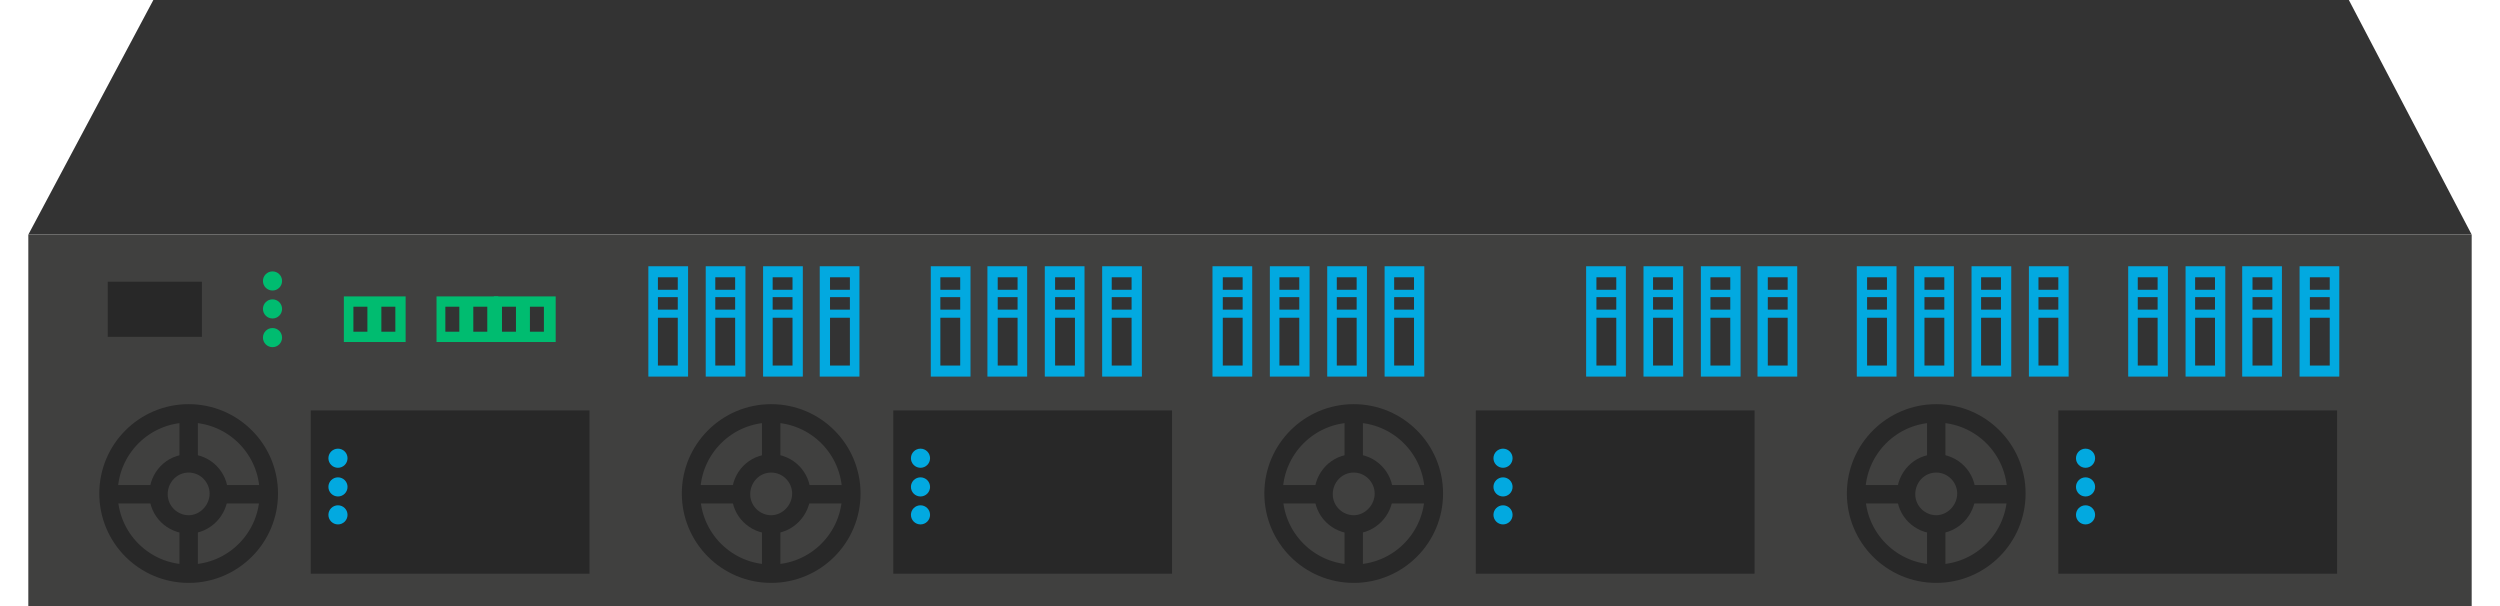 <?xml version="1.0" encoding="UTF-8"?><svg xmlns="http://www.w3.org/2000/svg" id="Layer_2643970336e823" viewBox="0 0 33.22 8.24" aria-hidden="true" width="33px" height="8px"><defs><linearGradient class="cerosgradient" data-cerosgradient="true" id="CerosGradient_id19442624e" gradientUnits="userSpaceOnUse" x1="50%" y1="100%" x2="50%" y2="0%"><stop offset="0%" stop-color="#d1d1d1"/><stop offset="100%" stop-color="#d1d1d1"/></linearGradient><linearGradient/><style>.cls-1-643970336e823{fill:#00bc70;}.cls-2-643970336e823{fill:none;stroke:#282828;stroke-miterlimit:10;stroke-width:.25px;}.cls-3-643970336e823{fill:#333;}.cls-4-643970336e823{fill:#282828;}.cls-5-643970336e823{fill:#02a9e0;}.cls-6-643970336e823{fill:#40403f;}</style></defs><g id="Bar643970336e823"><polygon class="cls-3-643970336e823" points="33.22 3.19 31.55 0 1.7 0 0 3.19 33.22 3.19"/><rect class="cls-6-643970336e823" y="3.19" width="33.22" height="5.05"/><rect class="cls-5-643970336e823" x="8.43" y="3.62" width=".54" height="1.5"/><rect class="cls-3-643970336e823" x="8.56" y="3.77" width=".27" height=".17"/><rect class="cls-3-643970336e823" x="8.56" y="4.04" width=".27" height=".17"/><rect class="cls-3-643970336e823" x="8.56" y="4.32" width=".27" height=".65"/><rect class="cls-5-643970336e823" x="9.21" y="3.62" width=".54" height="1.5"/><rect class="cls-3-643970336e823" x="9.34" y="3.77" width=".27" height=".17"/><rect class="cls-3-643970336e823" x="9.34" y="4.04" width=".27" height=".17"/><rect class="cls-3-643970336e823" x="9.34" y="4.32" width=".27" height=".65"/><rect class="cls-5-643970336e823" x="9.99" y="3.62" width=".54" height="1.5"/><rect class="cls-3-643970336e823" x="10.12" y="3.77" width=".27" height=".17"/><rect class="cls-3-643970336e823" x="10.12" y="4.04" width=".27" height=".17"/><rect class="cls-3-643970336e823" x="10.12" y="4.32" width=".27" height=".65"/><rect class="cls-5-643970336e823" x="10.76" y="3.62" width=".54" height="1.5"/><rect class="cls-3-643970336e823" x="10.9" y="3.77" width=".27" height=".17"/><rect class="cls-3-643970336e823" x="10.9" y="4.04" width=".27" height=".17"/><rect class="cls-3-643970336e823" x="10.9" y="4.32" width=".27" height=".65"/><rect class="cls-5-643970336e823" x="12.27" y="3.62" width=".54" height="1.5"/><rect class="cls-3-643970336e823" x="12.4" y="3.77" width=".27" height=".17"/><rect class="cls-3-643970336e823" x="12.4" y="4.04" width=".27" height=".17"/><rect class="cls-3-643970336e823" x="12.4" y="4.32" width=".27" height=".65"/><rect class="cls-5-643970336e823" x="13.04" y="3.62" width=".54" height="1.5"/><rect class="cls-3-643970336e823" x="13.18" y="3.77" width=".27" height=".17"/><rect class="cls-3-643970336e823" x="13.18" y="4.04" width=".27" height=".17"/><rect class="cls-3-643970336e823" x="13.18" y="4.32" width=".27" height=".65"/><rect class="cls-5-643970336e823" x="13.82" y="3.62" width=".54" height="1.5"/><rect class="cls-3-643970336e823" x="13.96" y="3.77" width=".27" height=".17"/><rect class="cls-3-643970336e823" x="13.96" y="4.04" width=".27" height=".17"/><rect class="cls-3-643970336e823" x="13.96" y="4.32" width=".27" height=".65"/><rect class="cls-5-643970336e823" x="14.6" y="3.62" width=".54" height="1.5"/><rect class="cls-3-643970336e823" x="14.73" y="3.77" width=".27" height=".17"/><rect class="cls-3-643970336e823" x="14.73" y="4.04" width=".27" height=".17"/><rect class="cls-3-643970336e823" x="14.73" y="4.32" width=".27" height=".65"/><rect class="cls-5-643970336e823" x="16.1" y="3.62" width=".54" height="1.5"/><rect class="cls-3-643970336e823" x="16.24" y="3.77" width=".27" height=".17"/><rect class="cls-3-643970336e823" x="16.24" y="4.04" width=".27" height=".17"/><rect class="cls-3-643970336e823" x="16.24" y="4.32" width=".27" height=".65"/><rect class="cls-5-643970336e823" x="16.88" y="3.62" width=".54" height="1.5"/><rect class="cls-3-643970336e823" x="17.01" y="3.77" width=".27" height=".17"/><rect class="cls-3-643970336e823" x="17.01" y="4.04" width=".27" height=".17"/><rect class="cls-3-643970336e823" x="17.01" y="4.32" width=".27" height=".65"/><rect class="cls-5-643970336e823" x="17.66" y="3.62" width=".54" height="1.5"/><rect class="cls-3-643970336e823" x="17.79" y="3.77" width=".27" height=".17"/><rect class="cls-3-643970336e823" x="17.79" y="4.04" width=".27" height=".17"/><rect class="cls-3-643970336e823" x="17.79" y="4.32" width=".27" height=".65"/><rect class="cls-5-643970336e823" x="18.44" y="3.62" width=".54" height="1.5"/><rect class="cls-3-643970336e823" x="18.57" y="3.77" width=".27" height=".17"/><rect class="cls-3-643970336e823" x="18.57" y="4.04" width=".27" height=".17"/><rect class="cls-3-643970336e823" x="18.57" y="4.32" width=".27" height=".65"/><rect class="cls-5-643970336e823" x="21.18" y="3.62" width=".54" height="1.5"/><rect class="cls-3-643970336e823" x="21.32" y="3.77" width=".27" height=".17"/><rect class="cls-3-643970336e823" x="21.32" y="4.04" width=".27" height=".17"/><rect class="cls-3-643970336e823" x="21.32" y="4.32" width=".27" height=".65"/><rect class="cls-5-643970336e823" x="21.96" y="3.62" width=".54" height="1.5"/><rect class="cls-3-643970336e823" x="22.09" y="3.77" width=".27" height=".17"/><rect class="cls-3-643970336e823" x="22.09" y="4.04" width=".27" height=".17"/><rect class="cls-3-643970336e823" x="22.09" y="4.32" width=".27" height=".65"/><rect class="cls-5-643970336e823" x="22.74" y="3.62" width=".54" height="1.5"/><rect class="cls-3-643970336e823" x="22.87" y="3.77" width=".27" height=".17"/><rect class="cls-3-643970336e823" x="22.87" y="4.04" width=".27" height=".17"/><rect class="cls-3-643970336e823" x="22.87" y="4.32" width=".27" height=".65"/><rect class="cls-5-643970336e823" x="23.51" y="3.62" width=".54" height="1.5"/><rect class="cls-3-643970336e823" x="23.65" y="3.77" width=".27" height=".17"/><rect class="cls-3-643970336e823" x="23.65" y="4.04" width=".27" height=".17"/><rect class="cls-3-643970336e823" x="23.65" y="4.32" width=".27" height=".65"/><rect class="cls-5-643970336e823" x="24.86" y="3.62" width=".54" height="1.5"/><rect class="cls-3-643970336e823" x="25" y="3.77" width=".27" height=".17"/><rect class="cls-3-643970336e823" x="25" y="4.04" width=".27" height=".17"/><rect class="cls-3-643970336e823" x="25" y="4.32" width=".27" height=".65"/><rect class="cls-5-643970336e823" x="25.64" y="3.62" width=".54" height="1.5"/><rect class="cls-3-643970336e823" x="25.78" y="3.77" width=".27" height=".17"/><rect class="cls-3-643970336e823" x="25.78" y="4.04" width=".27" height=".17"/><rect class="cls-3-643970336e823" x="25.78" y="4.32" width=".27" height=".65"/><rect class="cls-5-643970336e823" x="26.42" y="3.62" width=".54" height="1.5"/><rect class="cls-3-643970336e823" x="26.55" y="3.77" width=".27" height=".17"/><rect class="cls-3-643970336e823" x="26.55" y="4.04" width=".27" height=".17"/><rect class="cls-3-643970336e823" x="26.55" y="4.32" width=".27" height=".65"/><rect class="cls-5-643970336e823" x="27.2" y="3.62" width=".54" height="1.5"/><rect class="cls-3-643970336e823" x="27.33" y="3.77" width=".27" height=".17"/><rect class="cls-3-643970336e823" x="27.33" y="4.04" width=".27" height=".17"/><rect class="cls-3-643970336e823" x="27.33" y="4.32" width=".27" height=".65"/><rect class="cls-5-643970336e823" x="28.55" y="3.62" width=".54" height="1.5"/><rect class="cls-3-643970336e823" x="28.68" y="3.77" width=".27" height=".17"/><rect class="cls-3-643970336e823" x="28.68" y="4.04" width=".27" height=".17"/><rect class="cls-3-643970336e823" x="28.68" y="4.32" width=".27" height=".65"/><rect class="cls-5-643970336e823" x="29.33" y="3.62" width=".54" height="1.5"/><rect class="cls-3-643970336e823" x="29.46" y="3.77" width=".27" height=".17"/><rect class="cls-3-643970336e823" x="29.46" y="4.04" width=".27" height=".17"/><rect class="cls-3-643970336e823" x="29.46" y="4.32" width=".27" height=".65"/><rect class="cls-5-643970336e823" x="30.1" y="3.62" width=".54" height="1.5"/><rect class="cls-3-643970336e823" x="30.24" y="3.77" width=".27" height=".17"/><rect class="cls-3-643970336e823" x="30.24" y="4.04" width=".27" height=".17"/><rect class="cls-3-643970336e823" x="30.24" y="4.32" width=".27" height=".65"/><rect class="cls-5-643970336e823" x="30.88" y="3.62" width=".54" height="1.5"/><rect class="cls-3-643970336e823" x="31.02" y="3.77" width=".27" height=".17"/><rect class="cls-3-643970336e823" x="31.02" y="4.04" width=".27" height=".17"/><rect class="cls-3-643970336e823" x="31.02" y="4.32" width=".27" height=".65"/><circle class="cls-2-643970336e823" cx="2.18" cy="6.71" r="1.09"/><path class="cls-2-643970336e823" d="m2.59,6.71h0c0,.23-.19.42-.41.42s-.41-.18-.41-.41h0c0-.23.18-.42.41-.42s.41.19.41.41Z"/><line class="cls-2-643970336e823" x1="2.18" y1="7.8" x2="2.18" y2="7.12"/><line class="cls-2-643970336e823" x1="2.18" y1="6.29" x2="2.18" y2="5.63"/><line class="cls-2-643970336e823" x1="1.77" y1="6.72" x2="1.09" y2="6.72"/><line class="cls-2-643970336e823" x1="3.27" y1="6.72" x2="2.59" y2="6.72"/><rect class="cls-4-643970336e823" x="3.84" y="5.58" width="3.79" height="2.22"/><circle class="cls-5-643970336e823" cx="4.21" cy="6.23" r=".13"/><circle class="cls-5-643970336e823" cx="4.21" cy="6.62" r=".13"/><circle class="cls-5-643970336e823" cx="4.21" cy="7" r=".13"/><circle class="cls-2-643970336e823" cx="10.1" cy="6.71" r="1.09"/><path class="cls-2-643970336e823" d="m10.51,6.71h0c0,.23-.19.42-.41.42s-.41-.18-.41-.41h0c0-.23.18-.42.41-.42s.41.19.41.41Z"/><line class="cls-2-643970336e823" x1="10.1" y1="7.8" x2="10.1" y2="7.12"/><line class="cls-2-643970336e823" x1="10.1" y1="6.29" x2="10.1" y2="5.63"/><line class="cls-2-643970336e823" x1="9.69" y1="6.72" x2="9.01" y2="6.72"/><line class="cls-2-643970336e823" x1="11.19" y1="6.72" x2="10.51" y2="6.72"/><rect class="cls-4-643970336e823" x="11.76" y="5.58" width="3.79" height="2.22"/><circle class="cls-5-643970336e823" cx="12.13" cy="6.23" r=".13"/><circle class="cls-5-643970336e823" cx="12.13" cy="6.62" r=".13"/><circle class="cls-5-643970336e823" cx="12.13" cy="7" r=".13"/><circle class="cls-2-643970336e823" cx="18.02" cy="6.71" r="1.09"/><path class="cls-2-643970336e823" d="m18.43,6.71h0c0,.23-.19.42-.41.42s-.41-.18-.41-.41h0c0-.23.18-.42.41-.42s.41.19.41.41Z"/><line class="cls-2-643970336e823" x1="18.02" y1="7.8" x2="18.02" y2="7.12"/><line class="cls-2-643970336e823" x1="18.02" y1="6.29" x2="18.02" y2="5.63"/><line class="cls-2-643970336e823" x1="17.61" y1="6.72" x2="16.93" y2="6.72"/><line class="cls-2-643970336e823" x1="19.11" y1="6.72" x2="18.43" y2="6.72"/><rect class="cls-4-643970336e823" x="19.68" y="5.58" width="3.79" height="2.22"/><circle class="cls-5-643970336e823" cx="20.05" cy="6.23" r=".13"/><circle class="cls-5-643970336e823" cx="20.05" cy="6.62" r=".13"/><circle class="cls-5-643970336e823" cx="20.05" cy="7" r=".13"/><circle class="cls-2-643970336e823" cx="25.94" cy="6.71" r="1.09"/><path class="cls-2-643970336e823" d="m26.35,6.71h0c0,.23-.19.42-.41.42s-.41-.18-.41-.41h0c0-.23.18-.42.41-.42s.41.19.41.41Z"/><line class="cls-2-643970336e823" x1="25.94" y1="7.8" x2="25.94" y2="7.12"/><line class="cls-2-643970336e823" x1="25.94" y1="6.29" x2="25.94" y2="5.63"/><line class="cls-2-643970336e823" x1="25.53" y1="6.72" x2="24.85" y2="6.72"/><line class="cls-2-643970336e823" x1="27.03" y1="6.72" x2="26.35" y2="6.72"/><rect class="cls-4-643970336e823" x="27.6" y="5.58" width="3.79" height="2.22"/><circle class="cls-5-643970336e823" cx="27.97" cy="6.23" r=".13"/><circle class="cls-5-643970336e823" cx="27.97" cy="6.62" r=".13"/><circle class="cls-5-643970336e823" cx="27.97" cy="7" r=".13"/><rect class="cls-4-643970336e823" x="1.08" y="3.83" width="1.28" height=".75"/><circle class="cls-1-643970336e823" cx="3.32" cy="3.82" r=".13"/><circle class="cls-1-643970336e823" cx="3.32" cy="4.2" r=".13"/><circle class="cls-1-643970336e823" cx="3.32" cy="4.59" r=".13"/><rect class="cls-1-643970336e823" x="4.29" y="4.03" width=".84" height=".62"/><rect class="cls-3-643970336e823" x="4.42" y="4.17" width=".19" height=".34"/><rect class="cls-3-643970336e823" x="4.8" y="4.17" width=".19" height=".34"/><rect class="cls-1-643970336e823" x="5.55" y="4.03" width=".84" height=".62"/><rect class="cls-3-643970336e823" x="5.67" y="4.17" width=".19" height=".34"/><rect class="cls-3-643970336e823" x="6.05" y="4.17" width=".19" height=".34"/><rect class="cls-1-643970336e823" x="6.33" y="4.03" width=".84" height=".62"/><rect class="cls-3-643970336e823" x="6.44" y="4.17" width=".19" height=".34"/><rect class="cls-3-643970336e823" x="6.82" y="4.17" width=".19" height=".34"/></g></svg>